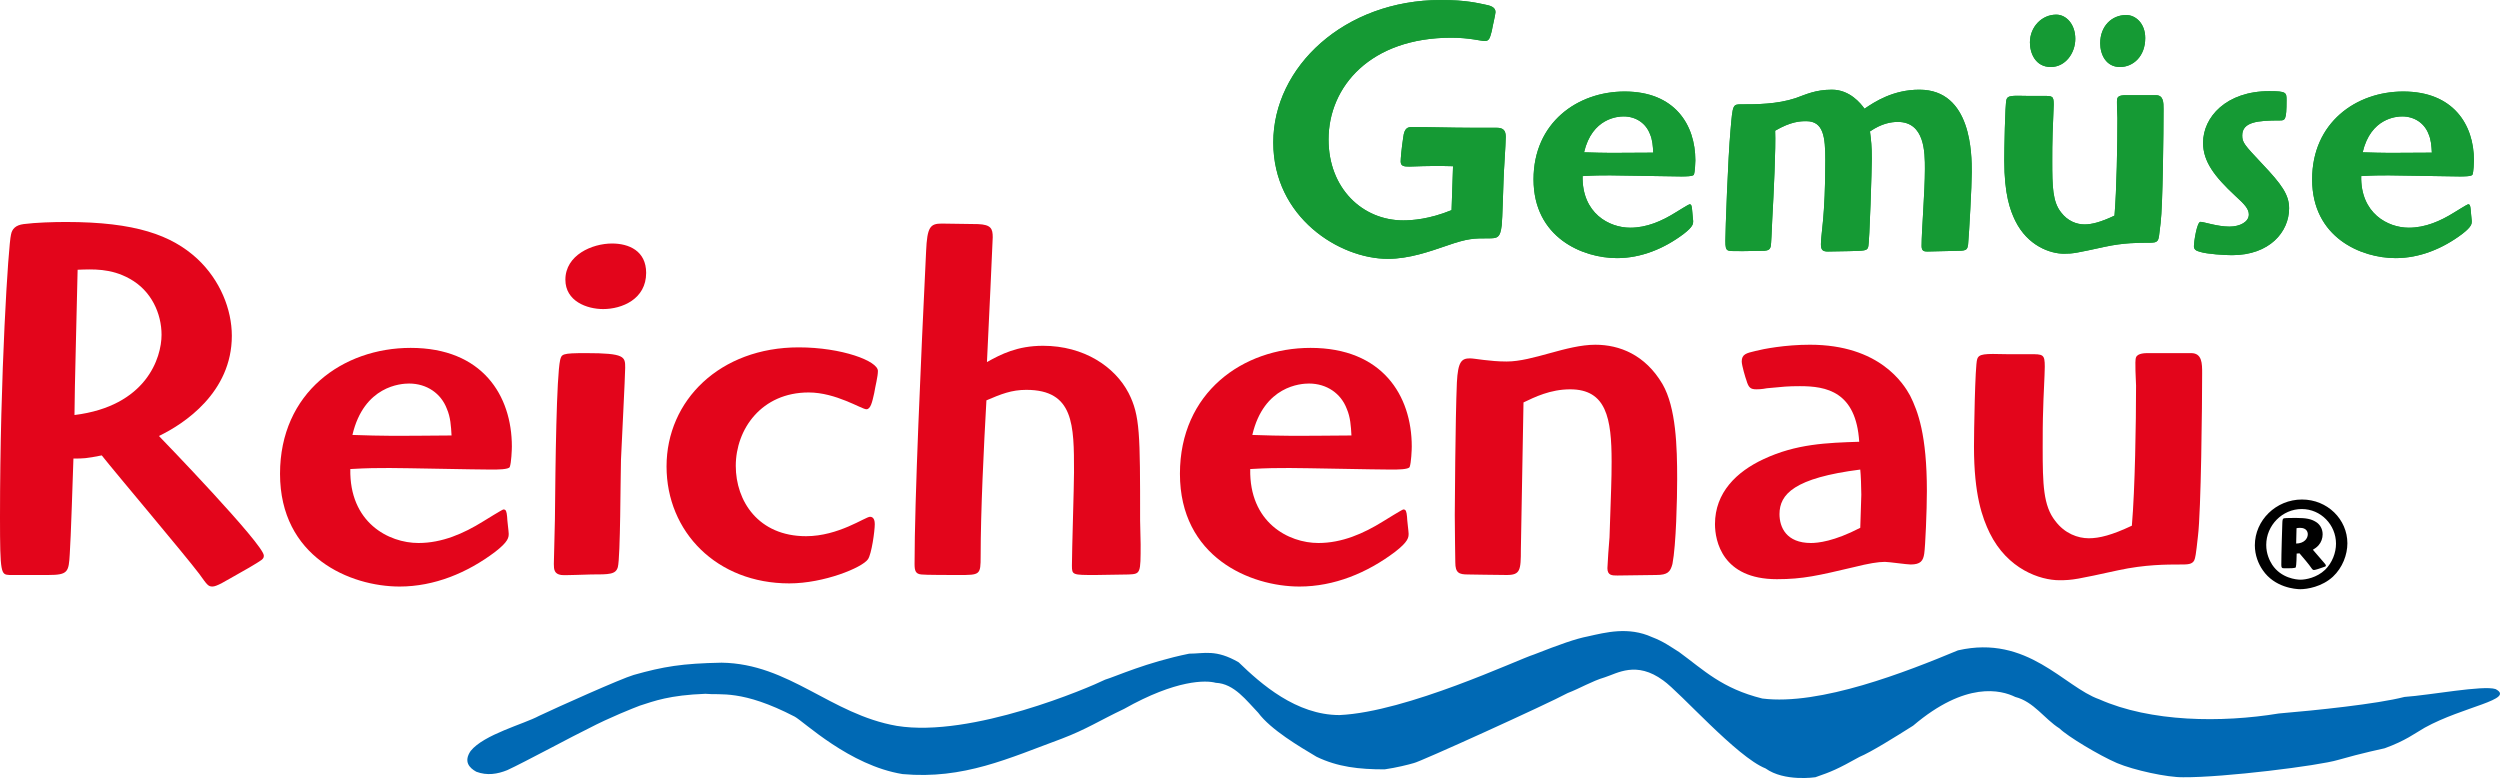 <?xml version="1.0" encoding="utf-8"?>
<!-- Generator: Adobe Illustrator 15.1.0, SVG Export Plug-In . SVG Version: 6.00 Build 0)  -->
<!DOCTYPE svg PUBLIC "-//W3C//DTD SVG 1.1//EN" "http://www.w3.org/Graphics/SVG/1.1/DTD/svg11.dtd">
<svg version="1.1" id="Ebene_1" xmlns="http://www.w3.org/2000/svg" xmlns:xlink="http://www.w3.org/1999/xlink" x="0px" y="0px"
	 width="260.064px" height="80.935px" viewBox="0 0 260.064 80.935" enable-background="new 0 0 260.064 80.935"
	 xml:space="preserve">
<g>
	<path fill-rule="evenodd" clip-rule="evenodd" fill="#E3051B" d="M5.02,59.814c2.074,0,2.128-0.327,2.237-2.184
		c0.109-1.418,0.328-8.401,0.382-9.93c1.037,0,1.31,0,2.946-0.327c1.418,1.801,8.621,10.312,10.148,12.332
		c0.818,1.146,0.928,1.309,1.364,1.309c0.218,0,0.491-0.109,0.928-0.327c0.327-0.164,1.91-1.092,2.892-1.637
		c1.364-0.819,1.527-0.873,1.527-1.256c0-1.146-10.585-12.111-10.912-12.439c2.619-1.256,7.584-4.529,7.584-10.421
		c0-2.729-1.2-5.784-3.601-8.021c-2.673-2.456-6.438-3.82-13.641-3.82c-1.309,0-3.165,0.055-4.419,0.219
		c-0.818,0.108-1.2,0.491-1.31,1.09C0.873,25.44,0,38.972,0,53.812c0,5.947,0.109,5.947,0.982,6.002H5.02L5.02,59.814z M8.075,28.06
		c1.583-0.056,3.438-0.164,5.402,0.928c2.292,1.254,3.328,3.655,3.328,5.838c0,2.399-1.583,7.421-9.057,8.347
		C7.748,40.718,8.021,31.115,8.075,28.06L8.075,28.06z"/>
	<path fill-rule="evenodd" clip-rule="evenodd" fill="#E3051B" d="M36.442,48.793c1.855-0.108,2.783-0.108,4.093-0.108
		c1.527,0,8.948,0.162,10.584,0.162c0.6,0,1.801,0,1.91-0.272c0.164-0.437,0.218-1.8,0.218-2.127
		c0-5.293-3.056-10.259-10.531-10.259c-7.038,0-13.586,4.638-13.586,13.096c0,8.675,7.311,11.73,12.44,11.73
		c3.601,0,7.038-1.419,9.93-3.601c1.418-1.092,1.418-1.528,1.418-1.91c0-0.219-0.164-1.419-0.164-1.746
		c-0.054-0.546-0.108-0.764-0.381-0.764c-0.109,0-1.855,1.091-2.128,1.255c-2.019,1.255-4.256,2.237-6.711,2.237
		C40.425,56.486,36.333,54.358,36.442,48.793L36.442,48.793z M36.661,45.245c1.2-5.128,5.074-5.347,5.892-5.347
		c1.856,0,3.329,1.037,3.929,2.62c0.382,0.872,0.437,1.801,0.491,2.782C40.425,45.355,40.153,45.355,36.661,45.245L36.661,45.245z"
		/>
	<path fill-rule="evenodd" clip-rule="evenodd" fill="#E3051B" d="M57.614,58.668c0,0.601,0.055,1.038,0.764,1.146
		c0.437,0.054,2.619-0.055,3.11-0.055c1.91,0,2.565,0,2.783-0.765c0.272-1.036,0.272-9.384,0.327-11.185
		c0.055-1.363,0.437-8.729,0.437-9.549c0-1.146,0-1.527-4.092-1.527c-2.509,0-2.509,0.109-2.673,0.709
		c-0.382,1.746-0.491,10.694-0.545,16.588L57.614,58.668L57.614,58.668z M63.67,25.331c-2.073,0-4.856,1.2-4.856,3.765
		c0,2.237,2.237,3.055,3.928,3.055c1.964,0,4.474-1.035,4.474-3.764C67.217,26.095,65.417,25.331,63.67,25.331L63.67,25.331z"/>
	<path fill="#E3051B" d="M83.088,36.135c-8.185,0-13.75,5.511-13.75,12.386c0,6.82,5.237,12.167,12.767,12.167
		c3.602,0,7.584-1.637,8.184-2.51c0.382-0.547,0.71-2.946,0.71-3.656c0-0.272-0.055-0.764-0.492-0.764
		c-0.491,0-3.273,2.02-6.656,2.02c-4.965,0-7.311-3.655-7.311-7.312c0-3.82,2.673-7.64,7.584-7.64c2.837,0,5.511,1.747,6.001,1.747
		c0.437,0,0.6-0.71,0.818-1.692c0.109-0.709,0.382-1.691,0.382-2.292C91.327,37.553,87.562,36.135,83.088,36.135L83.088,36.135z"/>
	<path fill="#E3051B" d="M97.974,23.258c-1.2,0-1.527,0.327-1.636,2.892c-0.545,11.294-1.2,25.917-1.2,32.519
		c0,0.71,0.109,1.038,0.709,1.092c0.272,0.055,3.328,0.055,3.874,0.055c2.237,0,2.292,0,2.292-1.964
		c0-4.639,0.328-11.403,0.6-16.205c1.528-0.655,2.619-1.092,4.147-1.092c4.965,0,4.965,3.656,4.965,8.565
		c0,1.42-0.218,8.185-0.218,9.713c0,0.982,0.054,0.982,2.455,0.982l3.438-0.055c1.255-0.054,1.255-0.109,1.255-3.165l-0.055-2.455
		c0-9.003,0-10.912-1.2-13.259c-1.418-2.728-4.638-4.91-8.894-4.91c-2.673,0-4.365,0.873-5.838,1.692
		c0.164-3.111,0.601-12.933,0.601-12.986c0-0.873-0.164-1.311-1.528-1.364L97.974,23.258L97.974,23.258z"/>
	<path fill-rule="evenodd" clip-rule="evenodd" fill="#E3051B" d="M130.055,48.793c1.855-0.108,2.782-0.108,4.091-0.108
		c1.528,0,8.948,0.162,10.585,0.162c0.6,0,1.8,0,1.909-0.272c0.164-0.437,0.219-1.8,0.219-2.127c0-5.293-3.055-10.259-10.531-10.259
		c-7.038,0-13.585,4.638-13.585,13.096c0,8.675,7.312,11.73,12.44,11.73c3.601,0,7.039-1.419,9.93-3.601
		c1.418-1.092,1.418-1.528,1.418-1.91c0-0.219-0.164-1.419-0.164-1.746c-0.054-0.546-0.109-0.764-0.381-0.764
		c-0.109,0-1.856,1.091-2.128,1.255c-2.019,1.255-4.256,2.237-6.711,2.237C134.038,56.486,129.946,54.358,130.055,48.793
		L130.055,48.793z M130.273,45.245c1.2-5.128,5.074-5.347,5.893-5.347c1.854,0,3.328,1.037,3.928,2.62
		c0.381,0.872,0.437,1.801,0.491,2.782C134.038,45.355,133.765,45.355,130.273,45.245L130.273,45.245z"/>
	<path fill="#E3051B" d="M158.483,41.863c1.146-0.546,2.782-1.363,4.856-1.363c3.765,0,4.31,3,4.31,7.529
		c0,1.909-0.054,2.891-0.218,7.856c-0.055,0.491-0.219,2.946-0.219,3.22c0,0.763,0.491,0.763,1.037,0.763l4.037-0.054
		c1.201,0,1.473-0.327,1.691-1.146c0.383-1.963,0.491-6.82,0.491-8.838c0-3.329-0.108-7.422-1.528-9.877
		c-1.799-3.055-4.474-4.091-6.983-4.091c-3.001,0-6.493,1.745-9.221,1.745c-1.801,0-3.328-0.327-3.819-0.327
		c-0.873,0-1.255,0.327-1.364,2.51c-0.164,3.765-0.219,13.531-0.219,13.805c0,2.072,0.055,4.256,0.055,4.909
		c0,1.092,0.382,1.256,1.309,1.256c0.818,0,2.455,0.055,4.038,0.055c1.419,0,1.474-0.491,1.474-2.674L158.483,41.863L158.483,41.863
		z"/>
	<path fill-rule="evenodd" clip-rule="evenodd" fill="#E3051B" d="M178.402,54.521c0,1.747,0.764,5.729,6.438,5.729
		c2.729,0,4.311-0.383,8.021-1.256c1.527-0.381,2.51-0.545,3.22-0.545c0.382,0,2.29,0.272,2.673,0.272
		c1.037,0,1.31-0.381,1.418-1.146c0.109-0.709,0.273-4.474,0.273-6.493c0-5.839-0.928-8.293-1.746-9.93
		c-0.654-1.201-3.164-5.292-10.422-5.292c-2.564,0-4.855,0.437-5.674,0.653c-0.928,0.219-1.418,0.328-1.418,1.092
		c0,0.382,0.381,1.692,0.49,1.965c0.219,0.764,0.438,0.928,1.037,0.928c0.109,0,0.546,0,1.091-0.11
		c1.692-0.163,2.183-0.218,3.438-0.218c2.728,0,5.839,0.546,6.165,5.784c-3.382,0.108-6.547,0.218-9.93,1.799
		C180.64,49.065,178.402,51.248,178.402,54.521L178.402,54.521z M185.113,53.484c0-2.073,1.527-3.765,8.402-4.638
		c0.055,0.491,0.109,1.855,0.109,2.62c0,0.545-0.109,2.946-0.109,3.438c-2.729,1.418-4.419,1.582-5.129,1.582
		C185.822,56.486,185.113,54.849,185.113,53.484L185.113,53.484z"/>
	<path fill="#E3051B" d="M223.406,36.734c-0.219,0-1.037,0-1.201,0.437c-0.163,0.328,0,2.455,0,2.946
		c0,3.874-0.108,10.749-0.436,14.568c-2.074,0.981-3.383,1.309-4.475,1.309c-1.146,0-2.51-0.49-3.492-1.801
		c-1.254-1.581-1.31-3.818-1.31-7.638c0-1.255,0-2.673,0.056-4.147c0-0.601,0.162-3.546,0.162-4.255c0-1.31-0.162-1.31-1.581-1.31
		h-2.401c-2.291-0.055-2.892-0.055-3.055,0.545c-0.219,0.655-0.328,7.694-0.328,9.059c0,5.074,0.873,7.42,1.637,9.002
		c1.855,3.766,5.238,4.91,7.258,4.91c1.363,0,1.854-0.108,6.11-1.036c2.782-0.601,5.02-0.601,6.493-0.601
		c0.709,0,1.199,0,1.418-0.437c0.109-0.272,0.164-0.491,0.382-2.509c0.327-2.62,0.437-13.695,0.437-16.97
		c0-0.982,0-2.073-1.146-2.073H223.406L223.406,36.734z"/>
	<path fill="#159A34" d="M151,21.86l0.152-4.57c-1.447-0.038-2.437-0.038-4.532,0.038c-0.571,0-0.914-0.038-0.914-0.533
		c0-0.267,0.076-1.258,0.267-2.514c0.114-0.99,0.495-1.066,0.914-1.066c1.866,0,4.189,0.076,6.056,0.076h2.742
		c0.723,0,0.951,0.305,0.951,0.952c0,0.762-0.229,3.922-0.229,4.532c-0.037,0.724-0.113,3.999-0.189,4.646
		c-0.152,1.371-0.496,1.371-1.41,1.371c-1.484,0-2.133,0-4.303,0.762c-1.79,0.61-3.922,1.372-6.132,1.372
		c-5.027,0-11.92-4.304-11.92-12.111C132.454,6.97,139.842,0,149.896,0c2.667,0,3.885,0.343,4.495,0.457
		c0.608,0.113,1.18,0.266,1.18,0.8c0,0.229-0.342,1.638-0.381,1.941c-0.19,0.725-0.266,1.067-0.723,1.067s-1.562-0.343-3.504-0.343
		c-8.379,0-12.759,5.065-12.759,10.586c0,5.104,3.542,8.417,7.77,8.417C146.888,22.926,148.678,22.812,151,21.86L151,21.86z
		 M164.631,18.318c-0.076,3.885,2.779,5.369,4.95,5.369c1.714,0,3.275-0.686,4.685-1.562c0.19-0.113,1.409-0.875,1.486-0.875
		c0.189,0,0.228,0.152,0.266,0.533c0,0.229,0.115,1.066,0.115,1.218c0,0.268,0,0.571-0.991,1.333
		c-2.019,1.523-4.418,2.515-6.931,2.515c-3.58,0-8.684-2.133-8.684-8.189c0-5.902,4.57-9.14,9.482-9.14
		c5.218,0,7.351,3.465,7.351,7.16c0,0.229-0.038,1.181-0.152,1.484c-0.075,0.191-0.914,0.191-1.333,0.191
		c-1.143,0-6.322-0.115-7.389-0.115C166.572,18.241,165.926,18.241,164.631,18.318L164.631,18.318z M164.783,15.843
		c2.438,0.076,2.627,0.076,7.197,0.038c-0.037-0.687-0.076-1.333-0.342-1.942c-0.42-1.104-1.447-1.828-2.743-1.828
		C168.324,12.11,165.621,12.263,164.783,15.843L164.783,15.843z M199.669,9.331c5.446,0,5.446,6.778,5.446,8.568
		c0,1.446-0.268,6.283-0.381,7.54c-0.076,0.457-0.115,0.648-0.953,0.648c-0.494,0-2.818,0.076-3.275,0.076
		c-0.342,0-0.609-0.039-0.609-0.571c0-1.677,0.344-5.562,0.344-8.036c0-1.676,0-4.875-2.818-4.875c-0.686,0-1.676,0.152-2.895,0.99
		c0.114,0.914,0.19,1.522,0.19,2.818c0,0.876-0.229,8.836-0.381,9.216c-0.114,0.382-0.381,0.382-1.981,0.419l-2.207,0.039
		c-0.534,0-0.725-0.152-0.725-0.762c0-1.104,0.457-2.78,0.457-8.76c0-2.399-0.189-4.037-1.98-4.037c-0.647,0-1.6,0.039-3.237,0.99
		c0.076,1.79-0.151,6.551-0.304,9.255c-0.038,0.913-0.114,2.666-0.152,2.742c-0.076,0.419-0.344,0.456-0.647,0.495l-2.286,0.037
		c-1.065,0-1.37,0-1.522-0.076c-0.229-0.113-0.267-0.38-0.267-0.989c0-1.028,0.267-8.569,0.533-11.502
		c0.229-2.703,0.229-2.703,1.143-2.703c1.523,0,3.693,0,5.637-0.648c1.066-0.381,2.056-0.875,3.77-0.875
		c1.866,0,3.009,1.447,3.39,1.979C195.022,10.587,196.927,9.331,199.669,9.331L199.669,9.331z M221.104,9.901h3.16
		c0.8,0,0.8,0.762,0.8,1.447c0,2.285-0.076,10.017-0.305,11.845c-0.152,1.408-0.19,1.561-0.267,1.751
		c-0.152,0.306-0.495,0.306-0.99,0.306c-1.027,0-2.59,0-4.532,0.419c-2.97,0.646-3.313,0.723-4.265,0.723
		c-1.41,0-3.771-0.799-5.065-3.427c-0.534-1.104-1.143-2.742-1.143-6.284c0-0.952,0.076-5.865,0.228-6.321
		c0.115-0.419,0.534-0.419,2.134-0.382h1.675c0.99,0,1.105,0,1.105,0.914c0,0.496-0.115,2.552-0.115,2.971
		c-0.037,1.028-0.037,2.019-0.037,2.895c0,2.665,0.037,4.228,0.914,5.332c0.686,0.913,1.637,1.256,2.438,1.256
		c0.762,0,1.676-0.228,3.123-0.913c0.228-2.667,0.305-7.465,0.305-10.169c0-0.343-0.115-1.827,0-2.057
		C220.379,9.901,220.95,9.901,221.104,9.901L221.104,9.901z M213.904,1.523c1.029,0,1.98,0.989,1.98,2.513
		c0,1.486-1.027,2.934-2.551,2.934c-1.6,0-2.171-1.447-2.171-2.552C211.163,2.818,212.382,1.523,213.904,1.523L213.904,1.523z
		 M221.18,1.562c0.951,0,1.979,0.838,1.979,2.398c0,1.905-1.257,3.01-2.628,3.01c-1.447,0-2.057-1.295-2.057-2.476
		C218.475,2.742,219.656,1.562,221.18,1.562L221.18,1.562z M232.184,26.544c-0.762,0-2.59-0.113-3.312-0.343
		c-0.457-0.113-0.648-0.266-0.648-0.608c0-0.382,0.305-2.515,0.686-2.515c0.343,0,1.752,0.495,3.01,0.495
		c1.104,0,2.018-0.495,2.018-1.257c0-0.532-0.343-0.989-1.408-1.942c-2.172-2.018-3.353-3.579-3.353-5.521
		c0-2.667,2.399-5.371,6.894-5.371c1.79,0,1.79,0.152,1.79,0.953c0,2.094-0.152,2.094-0.724,2.094c-2.285,0-3.885,0.152-3.885,1.561
		c0,0.725,0.191,0.953,2.057,2.934c2.057,2.171,2.818,3.237,2.818,4.646C238.125,24.106,236.106,26.544,232.184,26.544
		L232.184,26.544z M245.625,18.318c-0.076,3.885,2.78,5.369,4.951,5.369c1.713,0,3.275-0.686,4.684-1.562
		c0.191-0.113,1.409-0.875,1.485-0.875c0.19,0,0.229,0.152,0.267,0.533c0,0.229,0.115,1.066,0.115,1.218c0,0.268,0,0.571-0.99,1.333
		c-2.02,1.523-4.418,2.515-6.932,2.515c-3.58,0-8.684-2.133-8.684-8.189c0-5.902,4.57-9.14,9.483-9.14c5.218,0,7.35,3.465,7.35,7.16
		c0,0.229-0.038,1.181-0.151,1.484c-0.076,0.191-0.914,0.191-1.333,0.191c-1.144,0-6.322-0.115-7.389-0.115
		C247.567,18.241,246.92,18.241,245.625,18.318L245.625,18.318z M245.777,15.843c2.438,0.076,2.628,0.076,7.198,0.038
		c-0.039-0.687-0.076-1.333-0.343-1.942c-0.419-1.104-1.447-1.828-2.742-1.828C249.318,12.11,246.615,12.263,245.777,15.843
		L245.777,15.843z"/>
	<path fill="#159A34" d="M151,21.86c-2.323,0.951-4.113,1.065-5.027,1.065c-4.227,0-7.77-3.312-7.77-8.417
		c0-5.521,4.38-10.586,12.759-10.586c1.941,0,3.047,0.343,3.504,0.343s0.532-0.343,0.723-1.067c0.039-0.304,0.381-1.713,0.381-1.941
		c0-0.534-0.571-0.687-1.18-0.8C153.781,0.343,152.562,0,149.896,0c-10.054,0-17.442,6.97-17.442,14.814
		c0,7.808,6.893,12.111,11.92,12.111c2.21,0,4.342-0.762,6.132-1.372c2.17-0.762,2.819-0.762,4.303-0.762
		c0.914,0,1.258,0,1.41-1.371c0.076-0.646,0.152-3.922,0.189-4.646c0-0.61,0.229-3.771,0.229-4.532c0-0.647-0.229-0.952-0.951-0.952
		h-2.742c-1.867,0-4.189-0.076-6.056-0.076c-0.419,0-0.8,0.076-0.914,1.066c-0.19,1.256-0.267,2.247-0.267,2.514
		c0,0.495,0.343,0.533,0.914,0.533c2.095-0.076,3.085-0.076,4.532-0.038L151,21.86L151,21.86z"/>
	<path fill-rule="evenodd" clip-rule="evenodd" fill="#159A34" d="M164.631,18.318c1.295-0.077,1.941-0.077,2.855-0.077
		c1.066,0,6.246,0.115,7.389,0.115c0.419,0,1.258,0,1.333-0.191c0.114-0.304,0.152-1.256,0.152-1.484c0-3.695-2.133-7.16-7.351-7.16
		c-4.912,0-9.482,3.237-9.482,9.14c0,6.057,5.104,8.189,8.684,8.189c2.513,0,4.912-0.991,6.931-2.515
		c0.991-0.762,0.991-1.065,0.991-1.333c0-0.151-0.115-0.989-0.115-1.218c-0.038-0.381-0.076-0.533-0.266-0.533
		c-0.077,0-1.296,0.762-1.486,0.875c-1.409,0.876-2.971,1.562-4.685,1.562C167.41,23.688,164.555,22.203,164.631,18.318
		L164.631,18.318z M164.783,15.843c0.838-3.58,3.541-3.732,4.112-3.732c1.296,0,2.323,0.724,2.743,1.828
		c0.266,0.609,0.305,1.256,0.342,1.942C167.41,15.919,167.221,15.919,164.783,15.843L164.783,15.843z"/>
	<path fill="#159A34" d="M199.669,9.331c-2.742,0-4.646,1.256-5.713,1.979c-0.381-0.532-1.523-1.979-3.39-1.979
		c-1.714,0-2.703,0.494-3.77,0.875c-1.943,0.648-4.113,0.648-5.637,0.648c-0.914,0-0.914,0-1.143,2.703
		c-0.267,2.933-0.533,10.474-0.533,11.502c0,0.609,0.038,0.876,0.267,0.989c0.152,0.076,0.457,0.076,1.522,0.076l2.286-0.037
		c0.304-0.039,0.571-0.076,0.647-0.495c0.038-0.076,0.114-1.829,0.152-2.742c0.152-2.704,0.38-7.465,0.304-9.255
		c1.638-0.951,2.59-0.99,3.237-0.99c1.791,0,1.98,1.638,1.98,4.037c0,5.979-0.457,7.655-0.457,8.76c0,0.609,0.19,0.762,0.725,0.762
		l2.207-0.039c1.601-0.037,1.867-0.037,1.981-0.419c0.152-0.38,0.381-8.34,0.381-9.216c0-1.296-0.076-1.904-0.19-2.818
		c1.219-0.838,2.209-0.99,2.895-0.99c2.818,0,2.818,3.199,2.818,4.875c0,2.475-0.344,6.359-0.344,8.036
		c0,0.532,0.268,0.571,0.609,0.571c0.457,0,2.781-0.076,3.275-0.076c0.838,0,0.877-0.191,0.953-0.648
		c0.113-1.257,0.381-6.094,0.381-7.54C205.115,16.109,205.115,9.331,199.669,9.331L199.669,9.331z"/>
	<path fill-rule="evenodd" clip-rule="evenodd" fill="#159A34" d="M221.104,9.901c-0.153,0-0.725,0-0.838,0.305
		c-0.115,0.229,0,1.714,0,2.057c0,2.704-0.077,7.502-0.305,10.169c-1.447,0.686-2.361,0.913-3.123,0.913
		c-0.801,0-1.752-0.343-2.438-1.256c-0.877-1.104-0.914-2.667-0.914-5.332c0-0.876,0-1.866,0.037-2.895
		c0-0.419,0.115-2.475,0.115-2.971c0-0.914-0.115-0.914-1.105-0.914h-1.675c-1.6-0.037-2.019-0.037-2.134,0.382
		c-0.151,0.456-0.228,5.369-0.228,6.321c0,3.542,0.608,5.18,1.143,6.284c1.294,2.628,3.655,3.427,5.065,3.427
		c0.951,0,1.295-0.076,4.265-0.723c1.942-0.419,3.505-0.419,4.532-0.419c0.495,0,0.838,0,0.99-0.306
		c0.076-0.19,0.114-0.343,0.267-1.751c0.229-1.828,0.305-9.56,0.305-11.845c0-0.686,0-1.447-0.8-1.447H221.104L221.104,9.901z
		 M213.904,1.523c-1.522,0-2.741,1.295-2.741,2.895c0,1.104,0.571,2.552,2.171,2.552c1.523,0,2.551-1.447,2.551-2.934
		C215.885,2.513,214.934,1.523,213.904,1.523L213.904,1.523z M221.18,1.562c-1.523,0-2.705,1.181-2.705,2.933
		c0,1.181,0.609,2.476,2.057,2.476c1.371,0,2.628-1.104,2.628-3.01C223.159,2.399,222.131,1.562,221.18,1.562L221.18,1.562z"/>
	<path fill="#159A34" d="M232.184,26.544c3.923,0,5.941-2.438,5.941-4.874c0-1.409-0.762-2.476-2.818-4.646
		c-1.865-1.98-2.057-2.209-2.057-2.934c0-1.408,1.6-1.561,3.885-1.561c0.571,0,0.724,0,0.724-2.094c0-0.801,0-0.953-1.79-0.953
		c-4.494,0-6.894,2.704-6.894,5.371c0,1.941,1.181,3.503,3.353,5.521c1.065,0.953,1.408,1.41,1.408,1.942
		c0,0.762-0.914,1.257-2.018,1.257c-1.258,0-2.667-0.495-3.01-0.495c-0.381,0-0.686,2.133-0.686,2.515
		c0,0.343,0.191,0.495,0.648,0.608C229.594,26.431,231.422,26.544,232.184,26.544L232.184,26.544z"/>
	<path fill-rule="evenodd" clip-rule="evenodd" fill="#159A34" d="M245.625,18.318c1.295-0.077,1.942-0.077,2.856-0.077
		c1.066,0,6.245,0.115,7.389,0.115c0.419,0,1.257,0,1.333-0.191c0.113-0.304,0.151-1.256,0.151-1.484c0-3.695-2.132-7.16-7.35-7.16
		c-4.913,0-9.483,3.237-9.483,9.14c0,6.057,5.104,8.189,8.684,8.189c2.514,0,4.912-0.991,6.932-2.515
		c0.99-0.762,0.99-1.065,0.99-1.333c0-0.151-0.115-0.989-0.115-1.218c-0.037-0.381-0.076-0.533-0.267-0.533
		c-0.076,0-1.294,0.762-1.485,0.875c-1.408,0.876-2.971,1.562-4.684,1.562C248.405,23.688,245.549,22.203,245.625,18.318
		L245.625,18.318z M245.777,15.843c0.838-3.58,3.541-3.732,4.113-3.732c1.295,0,2.323,0.724,2.742,1.828
		c0.267,0.609,0.304,1.256,0.343,1.942C248.405,15.919,248.215,15.919,245.777,15.843L245.777,15.843z"/>
	<path fill="#0069B4" d="M171.847,66.273c1.208,0.459,1.909,0.987,2.829,1.561c2.576,1.883,4.445,3.786,8.648,4.83
		c6.009,0.758,15.004-2.781,20.352-5.009c7.26-1.668,11.041,3.812,14.704,5.091c5.337,2.373,12.696,2.457,18.677,1.474
		c3.824-0.323,10.214-0.982,13.065-1.72c2.691-0.188,8.183-1.238,9.478-0.819c2.099,1.091-3.365,1.807-7.361,4.013
		c-1.063,0.609-1.984,1.351-4.169,2.145c0,0-2.415,0.511-4.848,1.212c-1.995,0.604-11.919,1.837-16.102,1.802
		c-1.649,0.03-5.151-0.737-6.899-1.475c-1.852-0.798-5.153-2.783-5.98-3.603c-1.564-0.982-2.669-2.783-4.602-3.274
		c-1.48-0.726-5.139-1.671-10.625,2.987c-1.815,1.147-4.396,2.76-5.574,3.245c-2.301,1.279-2.903,1.535-4.594,2.119
		c0,0-3.227,0.491-5.182-0.916c-2.994-1.185-8.896-7.927-10.645-9.154c-2.796-2.057-4.783-0.737-6.072-0.328
		c-1.38,0.41-2.576,1.147-3.864,1.639c-2.116,1.146-15.457,7.203-16.009,7.285c-0.552,0.164-1.823,0.481-3.036,0.655
		c-2.668,0-4.876-0.245-7.084-1.311c-1.737-1.037-4.756-2.803-6.073-4.584c-1.196-1.229-2.484-3.029-4.417-3.11
		c-0.995-0.277-4.096-0.351-9.534,2.717c-2.588,1.229-3.899,2.112-6.476,3.096c-5.517,2.033-10.212,4.258-16.561,3.684
		c-5.528-0.888-10.288-5.476-11.226-5.978c-5.503-2.849-7.729-2.21-9.292-2.374c-3.744,0.14-5.325,0.753-6.809,1.229
		c-0.644,0.246-3.117,1.213-5.336,2.374c-1.38,0.655-6.767,3.564-8.465,4.34c-1.012,0.409-2.095,0.59-3.22,0.164
		c-0.736-0.409-1.334-1.059-0.586-2.16c1.38-1.719,5.539-2.796,7.119-3.652c1.855-0.877,8.496-3.862,9.845-4.258
		c3.103-0.874,5.033-1.197,9.143-1.274c7.045,0.102,11.329,5.373,18.229,6.575c7.779,1.26,20.012-3.99,21.668-4.81
		c1.104-0.327,4.267-1.791,8.741-2.703c1.564,0,2.767-0.484,5.153,0.901c2.306,2.237,5.98,5.486,10.489,5.486
		c7.014-0.322,18.556-5.782,20.242-6.306c2.657-1.039,4.324-1.637,5.612-1.882C167.039,65.786,169.396,65.163,171.847,66.273
		L171.847,66.273z"/>
	<path fill-rule="evenodd" clip-rule="evenodd" d="M240.598,57.188c0.167-0.104,0.373-0.22,0.592-0.464
		c0.283-0.322,0.424-0.733,0.424-1.145c0-0.632-0.347-1.068-0.682-1.275c-0.502-0.321-1.043-0.425-2.059-0.425
		c-0.207,0-1.158,0-1.3,0.04c-0.13,0.052-0.142,0.193-0.155,0.566c-0.013,0.398-0.103,3.088-0.103,4.271
		c0,0.052,0,0.258,0.077,0.309c0.051,0.052,0.104,0.052,0.579,0.052c0.192,0,0.811,0,0.85-0.103
		c0.063-0.155,0.091-1.197,0.091-1.428c0.102,0,0.153-0.014,0.295-0.025c0.297,0.333,1.068,1.261,1.21,1.491
		c0.142,0.219,0.219,0.245,0.296,0.245c0.129,0,0.67-0.181,0.837-0.245c0.36-0.115,0.399-0.129,0.399-0.219
		c0-0.077-0.117-0.219-0.143-0.244C241.627,58.371,240.609,57.199,240.598,57.188L240.598,57.188z M238.859,56.544
		c0-0.258,0.039-1.364,0.039-1.597c0.104-0.025,0.193-0.037,0.373-0.037c0.644,0,0.798,0.398,0.798,0.669
		C240.069,56.004,239.709,56.53,238.859,56.544L238.859,56.544z M239.297,61.292c0.695,0,2.24-0.244,3.385-1.3
		c1.004-0.939,1.506-2.291,1.506-3.474c0-2.485-2.072-4.556-4.723-4.556c-2.703,0-4.903,2.162-4.903,4.761
		c0,1.042,0.374,1.943,0.823,2.587C236.607,61.112,238.77,61.292,239.297,61.292L239.297,61.292z M239.311,60.302
		c-0.426,0-2.021-0.155-2.947-1.558c-0.271-0.425-0.618-1.132-0.618-2.06c0-2.033,1.673-3.731,3.694-3.731
		c1.994,0,3.564,1.646,3.564,3.603c0,0.94-0.387,1.982-1.133,2.716C241.009,60.096,239.852,60.302,239.311,60.302L239.311,60.302z"
		/>
</g>
</svg>
